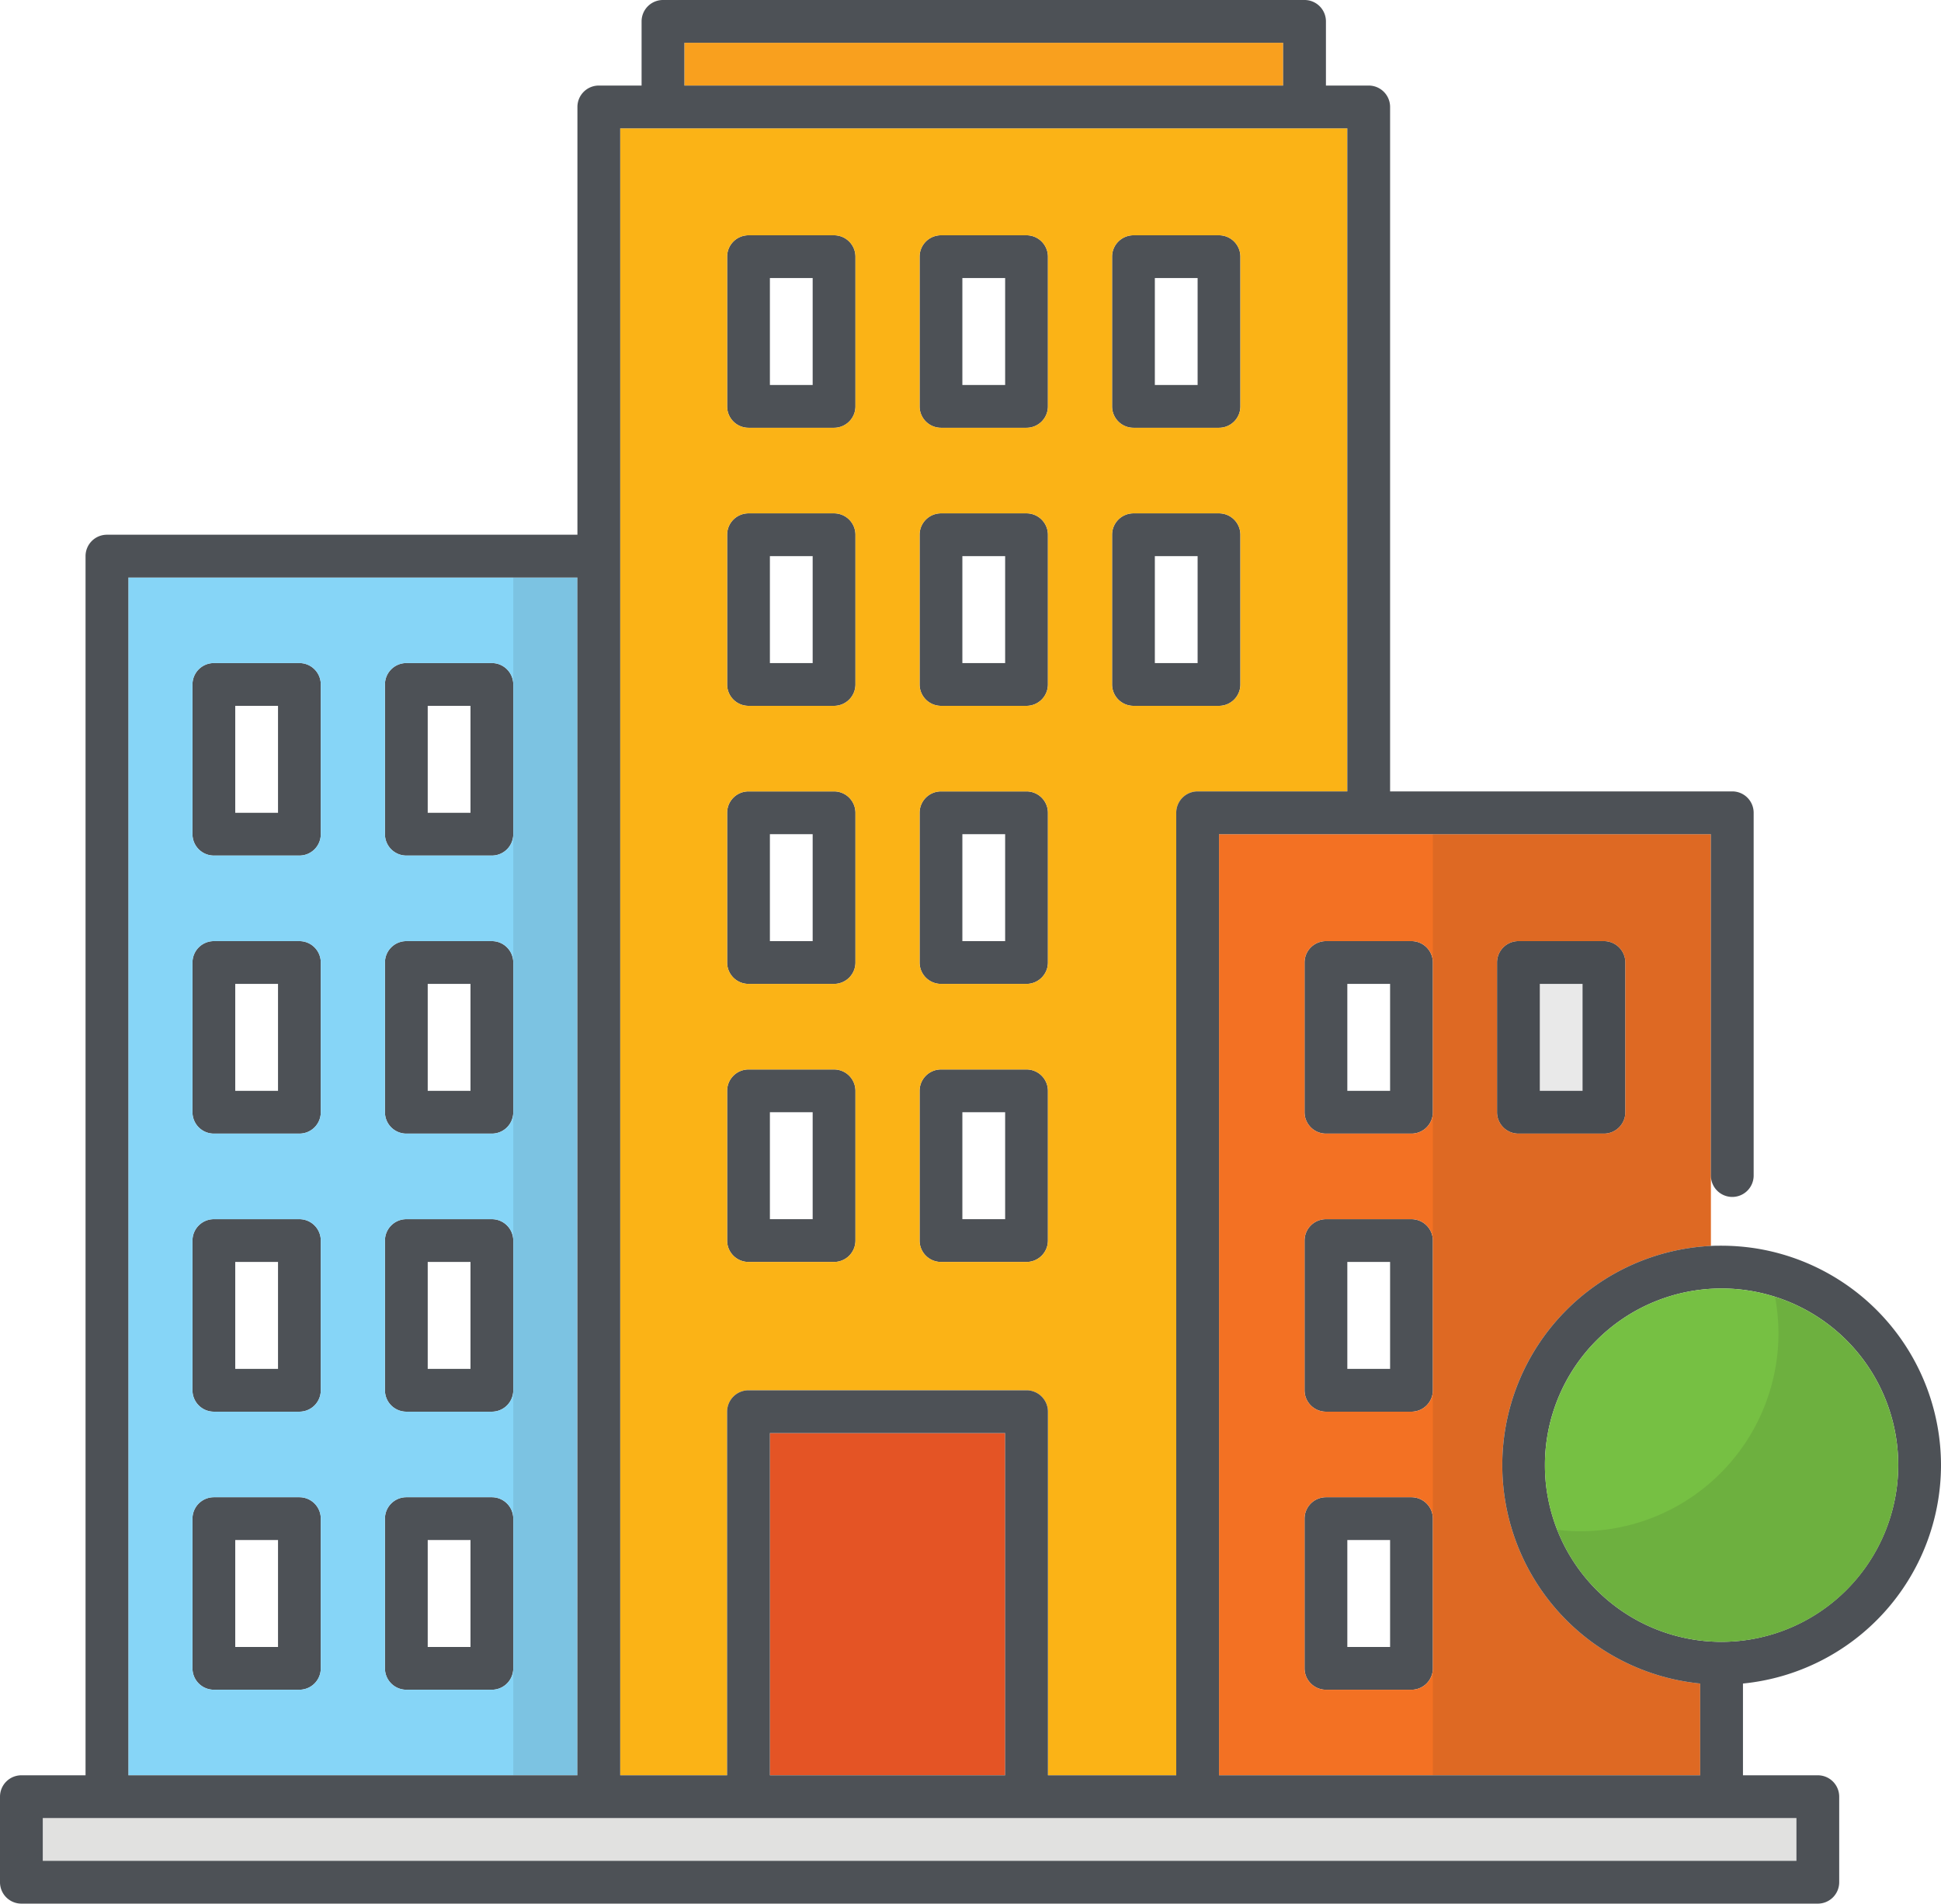 <svg xmlns="http://www.w3.org/2000/svg" width="90.76" height="89" viewBox="0 0 90.76 89">
  <g id="apartments" transform="translate(-5 -8)">
    <path id="パス_1686" data-name="パス 1686" d="M7,93H89v2H7Z" fill="#e1e1e0"/>
    <path id="パス_1687" data-name="パス 1687" d="M41,75H52V91H41Z" fill="#e45425"/>
    <g id="グループ_304" data-name="グループ 304">
      <path id="パス_1688" data-name="パス 1688" d="M44,32H40a1,1,0,0,0-1,1v7a1,1,0,0,0,1,1h4a1,1,0,0,0,1-1V33A1,1,0,0,0,44,32Zm-1,7H41V34h2Z" fill="#4d5156"/>
    </g>
    <g id="グループ_305" data-name="グループ 305">
      <path id="パス_1689" data-name="パス 1689" d="M53,32H49a1,1,0,0,0-1,1v7a1,1,0,0,0,1,1h4a1,1,0,0,0,1-1V33A1,1,0,0,0,53,32Zm-1,7H50V34h2Z" fill="#4d5156"/>
    </g>
    <g id="グループ_306" data-name="グループ 306">
      <path id="パス_1690" data-name="パス 1690" d="M71,52H67a1,1,0,0,0-1,1v7a1,1,0,0,0,1,1h4a1,1,0,0,0,1-1V53A1,1,0,0,0,71,52Zm-1,7H68V54h2Z" fill="#4d5156"/>
    </g>
    <g id="グループ_307" data-name="グループ 307">
      <path id="パス_1691" data-name="パス 1691" d="M80,52H76a1,1,0,0,0-1,1v7a1,1,0,0,0,1,1h4a1,1,0,0,0,1-1V53A1,1,0,0,0,80,52Zm-1,7H77V54h2Z" fill="#4d5156"/>
    </g>
    <g id="グループ_308" data-name="グループ 308">
      <path id="パス_1692" data-name="パス 1692" d="M71,65H67a1,1,0,0,0-1,1v7a1,1,0,0,0,1,1h4a1,1,0,0,0,1-1V66A1,1,0,0,0,71,65Zm-1,7H68V67h2Z" fill="#4d5156"/>
    </g>
    <g id="グループ_309" data-name="グループ 309">
      <path id="パス_1693" data-name="パス 1693" d="M71,78H67a1,1,0,0,0-1,1v7a1,1,0,0,0,1,1h4a1,1,0,0,0,1-1V79A1,1,0,0,0,71,78Zm-1,7H68V80h2Z" fill="#4d5156"/>
    </g>
    <g id="グループ_310" data-name="グループ 310">
      <path id="パス_1694" data-name="パス 1694" d="M19,39H15a1,1,0,0,0-1,1v7a1,1,0,0,0,1,1h4a1,1,0,0,0,1-1V40A1,1,0,0,0,19,39Zm-1,7H16V41h2Z" fill="#4d5156"/>
    </g>
    <g id="グループ_311" data-name="グループ 311">
      <path id="パス_1695" data-name="パス 1695" d="M28,39H24a1,1,0,0,0-1,1v7a1,1,0,0,0,1,1h4a1,1,0,0,0,1-1V40A1,1,0,0,0,28,39Zm-1,7H25V41h2Z" fill="#4d5156"/>
    </g>
    <g id="グループ_312" data-name="グループ 312">
      <path id="パス_1696" data-name="パス 1696" d="M19,52H15a1,1,0,0,0-1,1v7a1,1,0,0,0,1,1h4a1,1,0,0,0,1-1V53A1,1,0,0,0,19,52Zm-1,7H16V54h2Z" fill="#4d5156"/>
    </g>
    <g id="グループ_313" data-name="グループ 313">
      <path id="パス_1697" data-name="パス 1697" d="M28,52H24a1,1,0,0,0-1,1v7a1,1,0,0,0,1,1h4a1,1,0,0,0,1-1V53A1,1,0,0,0,28,52Zm-1,7H25V54h2Z" fill="#4d5156"/>
    </g>
    <g id="グループ_314" data-name="グループ 314">
      <path id="パス_1698" data-name="パス 1698" d="M19,65H15a1,1,0,0,0-1,1v7a1,1,0,0,0,1,1h4a1,1,0,0,0,1-1V66A1,1,0,0,0,19,65Zm-1,7H16V67h2Z" fill="#4d5156"/>
    </g>
    <g id="グループ_315" data-name="グループ 315">
      <path id="パス_1699" data-name="パス 1699" d="M28,65H24a1,1,0,0,0-1,1v7a1,1,0,0,0,1,1h4a1,1,0,0,0,1-1V66A1,1,0,0,0,28,65Zm-1,7H25V67h2Z" fill="#4d5156"/>
    </g>
    <g id="グループ_316" data-name="グループ 316">
      <path id="パス_1700" data-name="パス 1700" d="M19,78H15a1,1,0,0,0-1,1v7a1,1,0,0,0,1,1h4a1,1,0,0,0,1-1V79A1,1,0,0,0,19,78Zm-1,7H16V80h2Z" fill="#4d5156"/>
    </g>
    <path id="パス_1701" data-name="パス 1701" d="M28,78H24a1,1,0,0,0-1,1v7a1,1,0,0,0,1,1h4a1,1,0,0,0,1-1V79A1,1,0,0,0,28,78Zm-1,7H25V80h2Z" fill="#4d5156"/>
    <path id="パス_1702" data-name="パス 1702" d="M32,35H11V91H32C31.99,83.96,32,42.04,32,35ZM20,86a1,1,0,0,1-1,1H15a1,1,0,0,1-1-1V79a1,1,0,0,1,1-1h4a1,1,0,0,1,1,1Zm0-13a1,1,0,0,1-1,1H15a1,1,0,0,1-1-1V66a1,1,0,0,1,1-1h4a1,1,0,0,1,1,1Zm0-13a1,1,0,0,1-1,1H15a1,1,0,0,1-1-1V53a1,1,0,0,1,1-1h4a1,1,0,0,1,1,1Zm0-13a1,1,0,0,1-1,1H15a1,1,0,0,1-1-1V40a1,1,0,0,1,1-1h4a1,1,0,0,1,1,1Zm9,39a1,1,0,0,1-1,1H24a1,1,0,0,1-1-1V79a1,1,0,0,1,1-1h4a1,1,0,0,1,1,1Zm0-13a1,1,0,0,1-1,1H24a1,1,0,0,1-1-1V66a1,1,0,0,1,1-1h4a1,1,0,0,1,1,1Zm0-13a1,1,0,0,1-1,1H24a1,1,0,0,1-1-1V53a1,1,0,0,1,1-1h4a1,1,0,0,1,1,1Zm0-13a1,1,0,0,1-1,1H24a1,1,0,0,1-1-1V40a1,1,0,0,1,1-1h4a1,1,0,0,1,1,1Z" fill="#86d5f7"/>
    <g id="グループ_317" data-name="グループ 317">
      <path id="パス_1703" data-name="パス 1703" d="M44,45H40a1,1,0,0,0-1,1v7a1,1,0,0,0,1,1h4a1,1,0,0,0,1-1V46A1,1,0,0,0,44,45Zm-1,7H41V47h2Z" fill="#4d5156"/>
    </g>
    <g id="グループ_318" data-name="グループ 318">
      <path id="パス_1704" data-name="パス 1704" d="M53,45H49a1,1,0,0,0-1,1v7a1,1,0,0,0,1,1h4a1,1,0,0,0,1-1V46A1,1,0,0,0,53,45Zm-1,7H50V47h2Z" fill="#4d5156"/>
    </g>
    <g id="グループ_319" data-name="グループ 319">
      <path id="パス_1705" data-name="パス 1705" d="M44,58H40a1,1,0,0,0-1,1v7a1,1,0,0,0,1,1h4a1,1,0,0,0,1-1V59A1,1,0,0,0,44,58Zm-1,7H41V60h2Z" fill="#4d5156"/>
    </g>
    <g id="グループ_320" data-name="グループ 320">
      <path id="パス_1706" data-name="パス 1706" d="M53,58H49a1,1,0,0,0-1,1v7a1,1,0,0,0,1,1h4a1,1,0,0,0,1-1V59A1,1,0,0,0,53,58Zm-1,7H50V60h2Z" fill="#4d5156"/>
    </g>
    <g id="グループ_321" data-name="グループ 321">
      <path id="パス_1707" data-name="パス 1707" d="M62,32H58a1,1,0,0,0-1,1v7a1,1,0,0,0,1,1h4a1,1,0,0,0,1-1V33A1,1,0,0,0,62,32Zm-1,7H59V34h2Z" fill="#4d5156"/>
    </g>
    <g id="グループ_322" data-name="グループ 322">
      <path id="パス_1708" data-name="パス 1708" d="M44,19H40a1,1,0,0,0-1,1v7a1,1,0,0,0,1,1h4a1,1,0,0,0,1-1V20A1,1,0,0,0,44,19Zm-1,7H41V21h2Z" fill="#4d5156"/>
    </g>
    <g id="グループ_323" data-name="グループ 323">
      <path id="パス_1709" data-name="パス 1709" d="M53,19H49a1,1,0,0,0-1,1v7a1,1,0,0,0,1,1h4a1,1,0,0,0,1-1V20A1,1,0,0,0,53,19Zm-1,7H50V21h2Z" fill="#4d5156"/>
    </g>
    <g id="グループ_324" data-name="グループ 324">
      <path id="パス_1710" data-name="パス 1710" d="M62,19H58a1,1,0,0,0-1,1v7a1,1,0,0,0,1,1h4a1,1,0,0,0,1-1V20A1,1,0,0,0,62,19Zm-1,7H59V21h2Z" fill="#4d5156"/>
    </g>
    <path id="パス_1711" data-name="パス 1711" d="M37,10H65v2H37Z" fill="#f9a01e"/>
    <path id="パス_1712" data-name="パス 1712" d="M34,14V91h5V74a1,1,0,0,1,1-1H53a1,1,0,0,1,1,1V91h6V46a1,1,0,0,1,1-1h7V14ZM45,66a1,1,0,0,1-1,1H40a1,1,0,0,1-1-1V59a1,1,0,0,1,1-1h4a1,1,0,0,1,1,1Zm0-13a1,1,0,0,1-1,1H40a1,1,0,0,1-1-1V46a1,1,0,0,1,1-1h4a1,1,0,0,1,1,1Zm0-13a1,1,0,0,1-1,1H40a1,1,0,0,1-1-1V33a1,1,0,0,1,1-1h4a1,1,0,0,1,1,1Zm0-13a1,1,0,0,1-1,1H40a1,1,0,0,1-1-1V20a1,1,0,0,1,1-1h4a1,1,0,0,1,1,1Zm9,39a1,1,0,0,1-1,1H49a1,1,0,0,1-1-1V59a1,1,0,0,1,1-1h4a1,1,0,0,1,1,1Zm0-13a1,1,0,0,1-1,1H49a1,1,0,0,1-1-1V46a1,1,0,0,1,1-1h4a1,1,0,0,1,1,1Zm0-13a1,1,0,0,1-1,1H49a1,1,0,0,1-1-1V33a1,1,0,0,1,1-1h4a1,1,0,0,1,1,1Zm0-13a1,1,0,0,1-1,1H49a1,1,0,0,1-1-1V20a1,1,0,0,1,1-1h4a1,1,0,0,1,1,1Zm9,13a1,1,0,0,1-1,1H58a1,1,0,0,1-1-1V33a1,1,0,0,1,1-1h4a1,1,0,0,1,1,1Zm0-13a1,1,0,0,1-1,1H58a1,1,0,0,1-1-1V20a1,1,0,0,1,1-1h4a1,1,0,0,1,1,1Z" fill="#fbb316"/>
    <g id="グループ_325" data-name="グループ 325">
      <path id="パス_1713" data-name="パス 1713" d="M85,66.25V47H62V91H84.5V86.71A10.261,10.261,0,0,1,85,66.25ZM72,86a1,1,0,0,1-1,1H67a1,1,0,0,1-1-1V79a1,1,0,0,1,1-1h4a1,1,0,0,1,1,1Zm0-13a1,1,0,0,1-1,1H67a1,1,0,0,1-1-1V66a1,1,0,0,1,1-1h4a1,1,0,0,1,1,1Zm0-13a1,1,0,0,1-1,1H67a1,1,0,0,1-1-1V53a1,1,0,0,1,1-1h4a1,1,0,0,1,1,1Zm3,0V53a1,1,0,0,1,1-1h4a1,1,0,0,1,1,1v7a1,1,0,0,1-1,1H76A1,1,0,0,1,75,60Z" fill="#f37123"/>
    </g>
    <path id="パス_1714" data-name="パス 1714" d="M95.76,76.5A10.274,10.274,0,0,0,87,66.35a10.592,10.592,0,0,0-1.5-.11c-.17,0-.33,0-.5.01a10.261,10.261,0,0,0-.5,20.46V91H62V47H85V62.96a1,1,0,0,0,2,0V46a1,1,0,0,0-1-1H70V13a1,1,0,0,0-1-1H67V9a1,1,0,0,0-1-1H36a1,1,0,0,0-1,1v3H33a1,1,0,0,0-1,1V33H10a1,1,0,0,0-1,1V91H6a1,1,0,0,0-1,1v4a1,1,0,0,0,1,1H90a1,1,0,0,0,1-1V92a1,1,0,0,0-1-1H86.5V86.71A10.27,10.27,0,0,0,95.76,76.5ZM37,10H65v2H37Zm-3,4H68V45H61a1,1,0,0,0-1,1V91H54V74a1,1,0,0,0-1-1H40a1,1,0,0,0-1,1V91H34ZM52,91H41V75H52ZM11,35H32V91H11ZM89,93v2H7V93H89Zm-3.5-8.24a8.26,8.26,0,1,1,8.26-8.26A8.275,8.275,0,0,1,85.5,84.76Z" fill="#4d5156"/>
    <path id="パス_1715" data-name="パス 1715" d="M75.24,76.5A10.27,10.27,0,0,0,84.5,86.71V91H72V47H85V66.25A10.271,10.271,0,0,0,75.24,76.5Z" fill="#221f1f" opacity="0.1"/>
    <path id="パス_1716" data-name="パス 1716" d="M93.76,76.5a8.261,8.261,0,0,1-15.95,3.02,8.153,8.153,0,0,1-.57-3.02,8.26,8.26,0,0,1,16.52,0Z" fill="#76c043"/>
    <g id="グループ_326" data-name="グループ 326">
      <path id="パス_1717" data-name="パス 1717" d="M32,91c-.01-7.04,0-48.96,0-56H29V91Z" fill="#221f1f" opacity="0.1"/>
      <path id="パス_1718" data-name="パス 1718" d="M93.76,76.5a8.261,8.261,0,0,1-15.95,3.02,7.877,7.877,0,0,0,1.09.07,9.259,9.259,0,0,0,9.26-9.26,9.511,9.511,0,0,0-.16-1.7,8.28,8.28,0,0,1,5.76,7.87Z" fill="#221f1f" opacity="0.1"/>
    </g>
  </g>
</svg>
